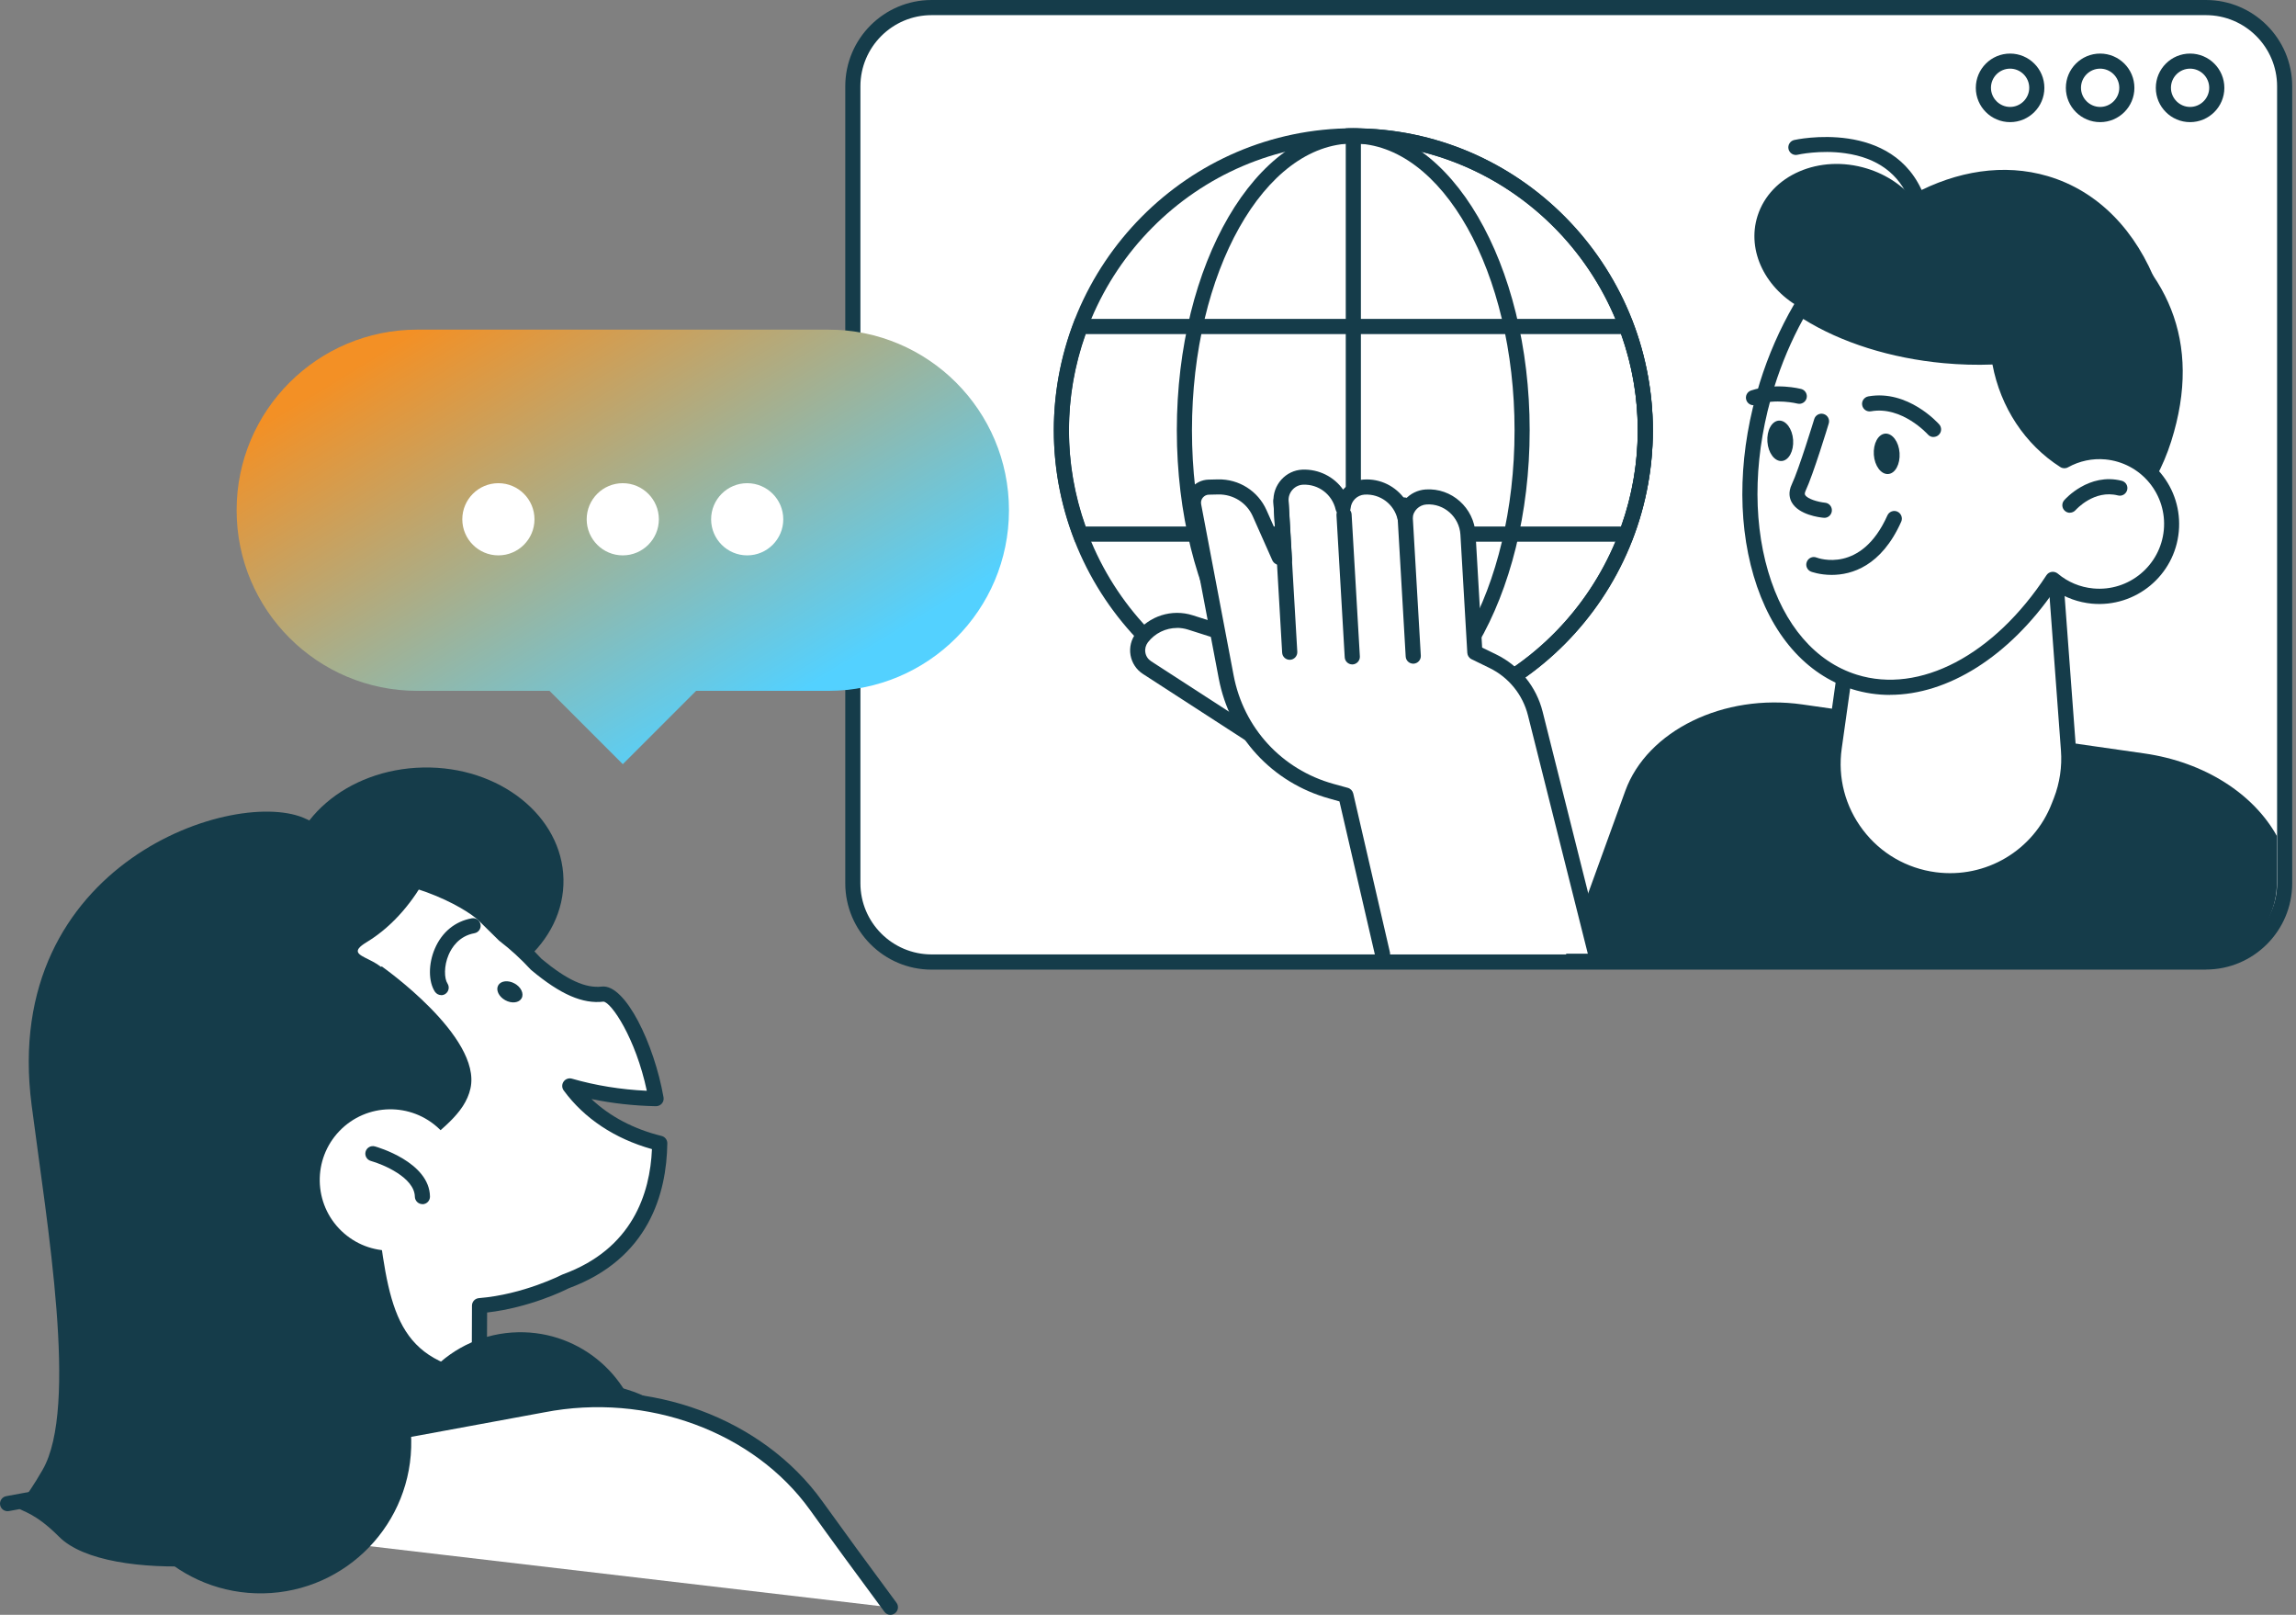<svg width="128" height="90" viewBox="0 0 128 90" fill="none" xmlns="http://www.w3.org/2000/svg">
<rect x="0" y="0" width="128" height="90" fill="#808080" stroke="none"/>
<path d="M51.931 53.619L122.973 53.619C125.398 53.619 127.363 51.653 127.363 49.228V4.812C127.363 2.388 125.398 0.422 122.973 0.422L51.931 0.422C49.506 0.422 47.54 2.388 47.54 4.812V49.228C47.54 51.653 49.506 53.619 51.931 53.619Z" fill="white"/>
<path d="M122.973 54.041H51.935C49.282 54.041 47.123 51.881 47.123 49.228V4.812C47.123 2.159 49.282 0 51.935 0H122.977C125.63 0 127.789 2.159 127.789 4.812V49.224C127.789 51.877 125.63 54.036 122.977 54.036L122.973 54.041ZM51.935 0.844C49.746 0.844 47.967 2.623 47.967 4.812V49.224C47.967 51.413 49.746 53.193 51.935 53.193H122.977C125.166 53.193 126.946 51.413 126.946 49.224V4.812C126.946 2.623 125.166 0.844 122.977 0.844H51.935Z" fill="#153C4A"/>
<path d="M122.095 6.807C121.041 6.807 120.185 5.951 120.185 4.897C120.185 3.842 121.041 2.986 122.095 2.986C123.15 2.986 124.006 3.842 124.006 4.897C124.006 5.951 123.15 6.807 122.095 6.807ZM122.095 3.826C121.505 3.826 121.028 4.306 121.028 4.893C121.028 5.479 121.509 5.96 122.095 5.96C122.681 5.96 123.162 5.479 123.162 4.893C123.162 4.306 122.681 3.826 122.095 3.826Z" fill="#153C4A"/>
<path d="M117.081 6.807C116.026 6.807 115.17 5.951 115.17 4.897C115.17 3.842 116.026 2.986 117.081 2.986C118.135 2.986 118.991 3.842 118.991 4.897C118.991 5.951 118.135 6.807 117.081 6.807ZM117.081 3.826C116.49 3.826 116.013 4.306 116.013 4.893C116.013 5.479 116.494 5.96 117.081 5.96C117.667 5.96 118.148 5.479 118.148 4.893C118.148 4.306 117.667 3.826 117.081 3.826Z" fill="#153C4A"/>
<path d="M112.061 6.807C111.007 6.807 110.15 5.951 110.15 4.897C110.15 3.842 111.007 2.986 112.061 2.986C113.115 2.986 113.972 3.842 113.972 4.897C113.972 5.951 113.115 6.807 112.061 6.807ZM112.061 3.826C111.471 3.826 110.994 4.306 110.994 4.893C110.994 5.479 111.475 5.96 112.061 5.96C112.647 5.96 113.128 5.479 113.128 4.893C113.128 4.306 112.647 3.826 112.061 3.826Z" fill="#153C4A"/>
<path d="M91.724 23.986C91.724 33.049 84.436 40.396 75.448 40.396C66.46 40.396 59.172 33.049 59.172 23.986C59.172 14.922 66.46 7.575 75.448 7.575C84.436 7.575 91.724 14.922 91.724 23.986Z" fill="white"/>
<path d="M75.448 40.814C66.24 40.814 58.75 33.265 58.75 23.982C58.75 14.699 66.24 7.149 75.448 7.149C84.655 7.149 92.145 14.699 92.145 23.982C92.145 33.265 84.655 40.814 75.448 40.814ZM75.448 7.997C66.704 7.997 59.593 15.167 59.593 23.986C59.593 32.805 66.704 39.975 75.448 39.975C84.191 39.975 91.302 32.801 91.302 23.986C91.302 15.171 84.191 7.997 75.448 7.997Z" fill="#153C4A"/>
<path d="M75.447 40.814C70.023 40.814 65.607 33.265 65.607 23.982C65.607 14.699 70.019 7.149 75.447 7.149C80.875 7.149 85.278 14.699 85.278 23.982C85.278 33.265 80.867 40.814 75.447 40.814ZM75.447 7.997C70.487 7.997 66.451 15.167 66.451 23.986C66.451 32.805 70.487 39.975 75.447 39.975C80.407 39.975 84.435 32.801 84.435 23.986C84.435 15.171 80.403 7.997 75.447 7.997Z" fill="#153C4A"/>
<path d="M75.447 40.814H75.025V7.153H75.447C84.654 7.153 92.145 14.703 92.145 23.986C92.145 33.269 84.654 40.818 75.447 40.818V40.814ZM75.869 8.001V39.966C84.418 39.739 91.301 32.657 91.301 23.982C91.301 15.306 84.418 8.224 75.869 8.001Z" fill="#153C4A"/>
<path d="M90.956 30.19H59.935L59.834 29.916C59.113 27.988 58.75 25.993 58.75 23.982C58.75 21.97 59.117 19.975 59.834 18.047L59.935 17.773H90.956L91.057 18.047C91.778 19.975 92.145 21.97 92.145 23.982C92.145 25.993 91.778 27.988 91.057 29.916L90.956 30.19ZM60.526 29.346H90.37C90.99 27.6 91.306 25.795 91.306 23.982C91.306 22.168 90.99 20.367 90.37 18.621H60.526C59.906 20.367 59.593 22.168 59.593 23.982C59.593 25.795 59.906 27.596 60.526 29.346Z" fill="#153C4A"/>
<path d="M119.54 41.991L100.484 39.262C96.098 38.633 91.826 40.721 90.607 44.083L87.152 53.614H122.542C124.968 53.614 126.933 51.649 126.933 49.224V46.592C125.63 44.251 122.918 42.476 119.54 41.991Z" fill="#153C4A"/>
<path d="M114.461 30.266L115.317 41.797C115.389 42.758 115.245 43.724 114.9 44.623L114.786 44.913C113.702 47.718 110.842 49.418 107.865 49.026C104.271 48.557 101.753 45.247 102.255 41.657L103.491 32.859L114.461 30.257V30.266Z" fill="white"/>
<path d="M108.717 49.506C108.418 49.506 108.114 49.485 107.806 49.447C105.955 49.207 104.314 48.254 103.184 46.769C102.054 45.284 101.573 43.45 101.834 41.602L103.07 32.804C103.095 32.632 103.222 32.492 103.391 32.454L114.361 29.852C114.483 29.823 114.605 29.852 114.706 29.924C114.808 29.995 114.867 30.109 114.879 30.232L115.736 41.763C115.811 42.779 115.655 43.821 115.288 44.774L115.175 45.065C114.129 47.773 111.552 49.506 108.713 49.506H108.717ZM103.871 33.209L102.674 41.721C102.446 43.344 102.868 44.955 103.859 46.259C104.85 47.562 106.292 48.397 107.916 48.612C110.712 48.979 113.374 47.397 114.39 44.766L114.504 44.475C114.829 43.639 114.964 42.724 114.896 41.83L114.078 30.793L103.871 33.214V33.209Z" fill="#153C4A"/>
<path d="M116.46 11.915C112.887 9.494 107.767 9.823 106.789 11.215C106.148 10.401 105.216 9.739 104.081 9.393C101.432 8.579 98.704 9.764 97.982 12.033C97.358 13.998 98.446 16.137 100.467 17.2C99.691 18.494 99.032 19.937 98.535 21.497C96.553 27.731 106.548 31.341 108.455 31.928C113.617 33.513 119.252 30.232 121.04 24.606C122.828 18.975 120.774 14.838 116.46 11.911V11.915Z" fill="#153C4A"/>
<path d="M116.242 13.526C114.707 13.627 113.408 14.125 112.552 15.049C110.126 17.647 111.219 24.623 116.807 26.516C117.157 26.634 117.566 26.576 117.87 26.774C119.481 21.67 118.73 16.668 116.242 13.53V13.526Z" fill="#153C4A"/>
<path d="M100.253 17.102C102.277 18.507 105.145 19.523 108.385 19.823C113.834 20.329 118.617 18.655 120.261 15.922C119.114 12.906 117.01 10.654 114.154 9.814C109.274 8.38 103.699 11.51 100.253 17.102Z" fill="#153C4A"/>
<path d="M121.05 29.582C120.843 31.801 118.878 33.429 116.663 33.222C114.445 33.016 112.817 31.05 113.024 28.836C113.23 26.617 115.196 24.989 117.41 25.196C119.624 25.403 121.256 27.368 121.05 29.582Z" fill="white"/>
<path d="M117.404 25.196C116.565 25.116 115.759 25.306 115.076 25.686C112.921 24.311 111.736 22.05 111.419 19.886C110.441 19.941 109.425 19.924 108.383 19.827C105.207 19.532 102.394 18.549 100.373 17.187C99.627 18.473 98.99 19.899 98.509 21.443C96.143 29.013 98.332 36.428 103.393 38.01C107.185 39.195 111.512 36.765 114.439 32.295C115.047 32.805 115.81 33.147 116.658 33.222C118.876 33.429 120.837 31.801 121.044 29.583C121.251 27.364 119.623 25.403 117.404 25.196Z" fill="white"/>
<path d="M105.363 38.73C104.65 38.73 103.95 38.625 103.267 38.414C100.682 37.604 98.725 35.361 97.763 32.092C96.818 28.882 96.941 25.057 98.109 21.32C98.585 19.789 99.227 18.326 100.011 16.976C100.07 16.875 100.167 16.803 100.281 16.778C100.395 16.753 100.513 16.778 100.61 16.841C102.655 18.22 105.431 19.131 108.421 19.41C109.421 19.502 110.42 19.523 111.394 19.469C111.614 19.452 111.803 19.612 111.837 19.827C112.162 22.054 113.347 23.998 115.102 25.2C115.831 24.85 116.633 24.707 117.442 24.779C118.628 24.888 119.699 25.453 120.458 26.369C121.217 27.284 121.576 28.439 121.466 29.625C121.238 32.071 119.066 33.868 116.62 33.644C115.869 33.572 115.161 33.319 114.541 32.898C111.985 36.609 108.581 38.726 105.363 38.726V38.73ZM100.521 17.786C99.868 18.971 99.328 20.245 98.914 21.569C97.797 25.15 97.674 28.802 98.573 31.852C99.454 34.842 101.209 36.883 103.52 37.604C107.021 38.697 111.167 36.52 114.089 32.058C114.157 31.957 114.262 31.89 114.38 31.873C114.499 31.856 114.621 31.89 114.714 31.965C115.279 32.442 115.966 32.729 116.7 32.796C118.682 32.982 120.445 31.518 120.631 29.536C120.72 28.575 120.429 27.638 119.817 26.896C119.201 26.154 118.332 25.698 117.375 25.605C116.65 25.538 115.928 25.69 115.291 26.044C115.156 26.12 114.992 26.116 114.861 26.031C112.892 24.774 111.529 22.708 111.078 20.316C110.18 20.35 109.269 20.325 108.353 20.24C105.405 19.966 102.647 19.098 100.53 17.777L100.521 17.786Z" fill="#153C4A"/>
<path d="M106.865 11.476C106.696 11.476 106.536 11.375 106.473 11.206C105.882 9.692 104.668 8.794 102.867 8.541C101.466 8.342 100.222 8.621 100.214 8.625C99.986 8.68 99.763 8.536 99.708 8.309C99.657 8.081 99.796 7.857 100.024 7.803C100.079 7.79 105.574 6.571 107.261 10.898C107.346 11.113 107.24 11.358 107.021 11.442C106.97 11.463 106.92 11.472 106.869 11.472L106.865 11.476Z" fill="#153C4A"/>
<path d="M98.531 24.618C98.573 25.238 98.931 25.719 99.328 25.694C99.724 25.664 100.007 25.141 99.965 24.517C99.922 23.897 99.564 23.416 99.167 23.442C98.771 23.471 98.488 23.994 98.531 24.618Z" fill="#153C4A"/>
<path d="M97.756 22.585C97.579 22.585 97.414 22.472 97.355 22.294C97.283 22.075 97.401 21.835 97.621 21.763C98.987 21.312 100.358 21.666 100.417 21.679C100.64 21.738 100.775 21.97 100.716 22.193C100.657 22.417 100.425 22.552 100.202 22.493C100.202 22.493 99.008 22.189 97.886 22.56C97.844 22.573 97.798 22.581 97.756 22.581V22.585Z" fill="#153C4A"/>
<path d="M104.465 25.344C104.507 25.964 104.866 26.445 105.262 26.419C105.659 26.394 105.941 25.867 105.899 25.243C105.857 24.618 105.498 24.142 105.102 24.167C104.706 24.197 104.423 24.72 104.465 25.344Z" fill="#153C4A"/>
<path d="M107.793 24.357C107.675 24.357 107.561 24.31 107.476 24.213C107.451 24.184 106.021 22.615 104.305 22.923C104.073 22.965 103.858 22.813 103.815 22.581C103.773 22.353 103.929 22.134 104.157 22.092C106.355 21.7 108.037 23.572 108.109 23.652C108.265 23.825 108.248 24.095 108.071 24.247C107.991 24.319 107.89 24.352 107.793 24.352V24.357Z" fill="#153C4A"/>
<path d="M101.698 28.857C101.698 28.857 101.673 28.857 101.66 28.857C101.433 28.836 100.29 28.697 99.893 28.005C99.771 27.794 99.674 27.448 99.893 26.989C100.29 26.154 101.133 23.383 101.142 23.357C101.209 23.134 101.445 23.007 101.669 23.075C101.892 23.142 102.019 23.378 101.951 23.602C101.918 23.72 101.083 26.457 100.661 27.351C100.589 27.507 100.623 27.566 100.636 27.587C100.762 27.811 101.361 27.98 101.745 28.018C101.977 28.039 102.146 28.245 102.124 28.477C102.103 28.697 101.922 28.861 101.707 28.861L101.698 28.857Z" fill="#153C4A"/>
<path d="M102.112 32.041C101.442 32.041 100.978 31.864 100.965 31.86C100.75 31.776 100.64 31.531 100.729 31.312C100.813 31.096 101.058 30.987 101.273 31.075C101.374 31.113 103.766 31.986 105.221 28.726C105.318 28.515 105.567 28.418 105.778 28.515C105.988 28.612 106.085 28.861 105.993 29.072C104.879 31.569 103.217 32.041 102.117 32.041H102.112Z" fill="#153C4A"/>
<path d="M115.394 28.579C115.297 28.579 115.196 28.545 115.116 28.473C114.943 28.322 114.922 28.056 115.078 27.879C115.133 27.815 116.453 26.331 118.283 26.795C118.511 26.854 118.646 27.081 118.587 27.309C118.528 27.533 118.3 27.672 118.077 27.613C116.752 27.276 115.753 28.385 115.711 28.431C115.626 28.524 115.512 28.575 115.394 28.575V28.579Z" fill="#153C4A"/>
<path d="M70.694 41.578L63.946 37.208C63.385 36.846 63.25 36.082 63.655 35.551C64.288 34.72 65.372 34.378 66.367 34.694L69.087 35.559L70.694 41.582V41.578Z" fill="white"/>
<path d="M70.694 41.999C70.614 41.999 70.534 41.978 70.466 41.932L63.718 37.562C63.351 37.326 63.102 36.946 63.026 36.516C62.951 36.086 63.06 35.643 63.322 35.297C64.06 34.327 65.334 33.922 66.498 34.294L69.218 35.158C69.357 35.2 69.458 35.314 69.496 35.453L71.103 41.476C71.15 41.645 71.086 41.822 70.943 41.927C70.871 41.982 70.783 42.008 70.694 42.008V41.999ZM65.62 34.998C64.992 34.998 64.385 35.289 63.992 35.803C63.87 35.968 63.819 36.166 63.853 36.369C63.887 36.571 64.001 36.74 64.174 36.854L70.002 40.628L68.737 35.888L66.236 35.091C66.034 35.027 65.823 34.994 65.62 34.994V34.998Z" fill="#153C4A"/>
<path d="M77.072 53.172L75.026 44.323L74.229 44.104C71.218 43.269 68.94 40.797 68.358 37.727L66.549 28.191C66.448 27.663 66.844 27.17 67.384 27.157L67.907 27.145C68.903 27.119 69.818 27.697 70.223 28.608L71.315 31.067L71.606 31.206L71.416 27.954C71.374 27.246 71.918 26.634 72.627 26.601C73.706 26.55 74.638 27.292 74.875 28.313C74.921 27.693 75.415 27.191 76.047 27.153C77.139 27.09 78.088 27.832 78.325 28.866C78.371 28.25 78.865 27.744 79.497 27.706C80.716 27.634 81.762 28.566 81.834 29.785L82.218 36.373L83.213 36.858C84.398 37.436 85.267 38.507 85.587 39.785L88.945 53.151L77.072 53.172Z" fill="white"/>
<path d="M77.073 53.593C76.879 53.593 76.706 53.462 76.664 53.269L74.673 44.665L74.117 44.508C70.924 43.627 68.558 41.054 67.942 37.803L66.132 28.266C66.061 27.895 66.158 27.511 66.398 27.212C66.639 26.917 66.993 26.74 67.373 26.731L67.9 26.718C69.072 26.693 70.131 27.364 70.607 28.431L71.084 29.502L70.995 27.975C70.97 27.516 71.126 27.077 71.434 26.731C71.738 26.394 72.155 26.195 72.606 26.174C73.526 26.141 74.37 26.571 74.876 27.288C75.162 26.967 75.572 26.752 76.027 26.727C76.963 26.664 77.82 27.111 78.33 27.84C78.617 27.52 79.026 27.309 79.481 27.279C80.932 27.183 82.176 28.304 82.261 29.755L82.628 36.094L83.404 36.47C84.703 37.102 85.652 38.271 86.002 39.671L89.359 53.037C89.414 53.264 89.279 53.492 89.051 53.547C88.828 53.606 88.596 53.467 88.541 53.239L85.183 39.873C84.892 38.714 84.108 37.748 83.032 37.225L82.037 36.74C81.898 36.672 81.809 36.537 81.801 36.385L81.417 29.797C81.358 28.815 80.51 28.051 79.528 28.115C79.114 28.14 78.781 28.469 78.747 28.886C78.731 29.093 78.566 29.258 78.359 29.274C78.153 29.291 77.963 29.152 77.916 28.95C77.722 28.098 76.947 27.516 76.073 27.566C75.66 27.592 75.327 27.921 75.293 28.338C75.276 28.545 75.112 28.709 74.905 28.726C74.698 28.747 74.509 28.604 74.462 28.401C74.268 27.558 73.509 26.976 72.644 27.014C72.421 27.022 72.21 27.123 72.058 27.292C71.902 27.465 71.822 27.689 71.839 27.921L72.029 31.172C72.037 31.32 71.966 31.463 71.843 31.548C71.717 31.632 71.561 31.64 71.426 31.577L71.135 31.438C71.046 31.396 70.974 31.32 70.932 31.231L69.84 28.773C69.502 28.013 68.747 27.545 67.921 27.558L67.394 27.57C67.259 27.57 67.141 27.634 67.056 27.735C66.972 27.836 66.938 27.967 66.963 28.102L68.773 37.638C69.329 40.574 71.464 42.893 74.344 43.69L75.141 43.91C75.289 43.952 75.403 44.07 75.441 44.222L77.486 53.07C77.537 53.298 77.398 53.526 77.17 53.576C77.136 53.585 77.107 53.589 77.073 53.589V53.593Z" fill="#153C4A"/>
<path d="M75.389 37.031C75.165 37.031 74.98 36.858 74.967 36.634L74.507 28.709C74.495 28.477 74.672 28.279 74.904 28.262C75.14 28.262 75.334 28.427 75.351 28.659L75.811 36.584C75.823 36.815 75.646 37.014 75.414 37.031C75.406 37.031 75.397 37.031 75.389 37.031Z" fill="#153C4A"/>
<path d="M71.901 36.773C71.677 36.773 71.492 36.601 71.479 36.377L70.99 27.954C70.977 27.723 71.154 27.524 71.386 27.507C71.627 27.499 71.817 27.672 71.833 27.904L72.323 36.326C72.335 36.558 72.158 36.757 71.926 36.773C71.918 36.773 71.909 36.773 71.901 36.773Z" fill="#153C4A"/>
<path d="M78.788 36.989C78.564 36.989 78.379 36.816 78.366 36.592L77.877 28.17C77.864 27.938 78.041 27.739 78.273 27.723C78.509 27.723 78.703 27.887 78.72 28.119L79.209 36.542C79.222 36.774 79.045 36.972 78.813 36.989C78.805 36.989 78.796 36.989 78.788 36.989Z" fill="#153C4A"/>
<path fill-rule="evenodd" clip-rule="evenodd" d="M23.259 18.372H46.182C51.742 18.372 56.249 22.878 56.249 28.437C56.249 33.996 51.742 38.503 46.182 38.503H38.807L34.72 42.59L30.633 38.503H23.259C17.699 38.503 13.191 33.996 13.191 28.437C13.191 22.878 17.699 18.372 23.259 18.372Z" fill="url(#paint0_linear_171_13261)"/>
<path d="M29.797 28.942C29.797 30.051 28.895 30.953 27.785 30.953C26.676 30.953 25.773 30.051 25.773 28.942C25.773 27.832 26.676 26.93 27.785 26.93C28.895 26.93 29.797 27.832 29.797 28.942Z" fill="white"/>
<path d="M36.731 28.942C36.731 30.051 35.828 30.953 34.719 30.953C33.61 30.953 32.707 30.051 32.707 28.942C32.707 27.832 33.61 26.93 34.719 26.93C35.828 26.93 36.731 27.832 36.731 28.942Z" fill="white"/>
<path d="M43.667 28.942C43.667 30.051 42.765 30.953 41.655 30.953C40.546 30.953 39.644 30.051 39.644 28.942C39.644 27.832 40.546 26.93 41.655 26.93C42.765 26.93 43.667 27.832 43.667 28.942Z" fill="white"/>
<path d="M23.834 55.528C28.087 55.447 31.48 52.527 31.413 49.005C31.346 45.484 27.844 42.695 23.592 42.776C19.339 42.857 15.946 45.777 16.013 49.298C16.08 52.82 19.582 55.609 23.834 55.528Z" fill="#153C4A"/>
<path d="M8.822 54.601C15.608 44.665 25.431 49.447 27.017 51.025C27.388 51.396 27.747 51.75 28.101 52.096C28.759 52.602 29.358 53.155 29.902 53.745C31.239 54.859 32.449 55.538 33.605 55.398C34.423 55.301 36.009 57.98 36.578 61.227C34.908 61.189 33.288 60.953 31.77 60.514C32.943 62.113 34.722 63.205 36.785 63.716C36.743 66.841 35.461 69.979 31.538 71.413C31.538 71.413 29.354 72.556 26.739 72.767L26.692 84.951L13.584 84.901L12.846 73.8C12.639 73.665 12.432 73.53 12.23 73.382C6.072 68.971 4.685 60.654 8.822 54.597V54.601Z" fill="white"/>
<path d="M26.688 85.378L13.579 85.327C13.36 85.327 13.175 85.154 13.162 84.935L12.441 74.045C12.289 73.944 12.137 73.838 11.985 73.733C5.684 69.216 4.145 60.709 8.476 54.365C11.057 50.582 14.322 48.482 18.172 48.119C22.386 47.723 26.207 49.625 27.316 50.73C27.679 51.092 28.033 51.443 28.379 51.78C29.033 52.286 29.644 52.843 30.193 53.442C31.606 54.618 32.643 55.091 33.554 54.985C34.866 54.842 36.468 58.178 36.992 61.16C37.013 61.286 36.979 61.413 36.895 61.506C36.81 61.603 36.692 61.653 36.566 61.653C35.33 61.628 34.128 61.493 32.972 61.253C34.001 62.227 35.33 62.927 36.882 63.311C37.072 63.357 37.207 63.53 37.202 63.724C37.164 66.504 36.178 70.156 31.703 71.801C31.45 71.932 29.526 72.876 27.156 73.151L27.11 84.956C27.11 85.188 26.92 85.378 26.688 85.378ZM13.976 84.483L26.266 84.53L26.312 72.767C26.312 72.547 26.481 72.366 26.701 72.349C29.189 72.147 31.315 71.05 31.336 71.042C31.353 71.033 31.369 71.025 31.386 71.021C35.258 69.608 36.241 66.516 36.346 64.045C34.271 63.463 32.571 62.337 31.424 60.772C31.319 60.629 31.315 60.43 31.42 60.283C31.521 60.135 31.711 60.068 31.884 60.118C33.204 60.498 34.604 60.725 36.059 60.793C35.435 57.845 34.073 55.854 33.643 55.825C32.487 55.964 31.243 55.424 29.628 54.074C29.615 54.062 29.598 54.049 29.585 54.036C29.058 53.463 28.472 52.923 27.839 52.438C27.827 52.429 27.814 52.417 27.801 52.404C27.447 52.062 27.088 51.704 26.713 51.333C25.967 50.591 22.436 48.566 18.244 48.967C14.655 49.304 11.601 51.286 9.168 54.85C5.098 60.81 6.549 68.806 12.474 73.058C12.673 73.197 12.871 73.332 13.073 73.463C13.187 73.534 13.259 73.657 13.267 73.792L13.98 84.5L13.976 84.483Z" fill="#153C4A"/>
<path d="M31.715 80.072C33.111 80.063 34.474 80.118 35.781 80.228C35.364 76.803 32.411 74.184 28.885 74.251C25.123 74.323 22.129 77.431 22.201 81.198C22.201 81.219 22.201 81.244 22.205 81.265C24.917 80.536 28.181 80.101 31.715 80.076V80.072Z" fill="#153C4A"/>
<path d="M10.366 47.938C14.622 45.504 19.633 45.554 23.808 47.613C22.526 47.946 21.277 48.435 20.084 49.118C12.003 53.741 9.675 64.859 14.875 73.952C15.166 74.458 15.474 74.943 15.794 75.411C11.547 74.703 7.595 72.113 5.246 68.005C1.163 60.873 3.458 51.889 10.362 47.938H10.366Z" fill="#153C4A"/>
<path d="M24.715 46.664C24.715 46.664 23.643 50.569 20.434 52.514C18.738 53.543 22.02 53.167 21.809 55.213C20.206 70.54 19.042 73.454 19.042 73.454C18.78 74.774 17.692 75.765 16.355 75.909L12.328 76.331L10.991 72.653L8.633 56.748C8.633 56.748 16.68 44.652 24.715 46.659V46.664Z" fill="#153C4A"/>
<path d="M24.6 55.462C24.461 55.462 24.33 55.394 24.246 55.272C23.879 54.711 23.875 53.724 24.242 52.872C24.638 51.949 25.368 51.35 26.3 51.181C26.532 51.139 26.747 51.291 26.789 51.523C26.831 51.75 26.68 51.97 26.448 52.012C25.579 52.168 25.178 52.826 25.014 53.205C24.739 53.842 24.765 54.534 24.946 54.812C25.073 55.006 25.022 55.268 24.824 55.399C24.752 55.445 24.672 55.466 24.592 55.466L24.6 55.462Z" fill="#153C4A"/>
<path d="M28.167 55.745C28.526 55.943 28.935 55.896 29.078 55.639C29.222 55.382 29.049 55.011 28.686 54.812C28.328 54.614 27.918 54.661 27.775 54.918C27.631 55.175 27.805 55.546 28.167 55.745Z" fill="#153C4A"/>
<path d="M21.273 53.855C21.273 53.855 26.866 57.773 26.229 60.658C25.592 63.543 20.547 64.213 21.218 69.144C21.884 74.074 22.753 76.483 28.747 76.677C36.739 76.934 38.371 78.368 38.456 82.847C38.54 87.33 19.286 82.514 19.286 82.514C19.286 82.514 12.137 75.407 21.273 53.851V53.855Z" fill="#153C4A"/>
<path d="M24.602 68.496C26.111 66.929 26.064 64.435 24.496 62.926C22.929 61.418 20.435 61.465 18.926 63.032C17.418 64.6 17.465 67.094 19.032 68.602C20.6 70.111 23.093 70.064 24.602 68.496Z" fill="white"/>
<path d="M23.55 67.111C23.322 67.111 23.132 66.925 23.128 66.698C23.107 65.622 21.348 64.892 20.673 64.703C20.45 64.639 20.319 64.407 20.382 64.184C20.445 63.96 20.677 63.83 20.901 63.893C21.023 63.926 23.938 64.762 23.971 66.685C23.976 66.917 23.79 67.111 23.558 67.115H23.55V67.111Z" fill="#153C4A"/>
<path d="M0.421 83.804L30.265 78.304C36.169 77.157 42.256 79.397 45.499 83.914C46.756 85.664 48.16 87.583 49.641 89.582L0.421 83.804Z" fill="white"/>
<path d="M49.64 90C49.509 90 49.383 89.941 49.303 89.827C47.7 87.663 46.342 85.808 45.157 84.154C42.019 79.789 36.068 77.6 30.345 78.714L0.496 84.218C0.269 84.26 0.049 84.108 0.007 83.88C-0.035 83.653 0.117 83.429 0.344 83.387L30.188 77.887C36.224 76.715 42.517 79.038 45.84 83.665C47.025 85.314 48.379 87.166 49.977 89.325C50.117 89.511 50.079 89.776 49.889 89.916C49.813 89.971 49.724 90 49.64 90Z" fill="#153C4A"/>
<path d="M17.093 45.656C13.263 43.775 0.007 48.047 1.762 61.582C2.63 68.309 4.381 78.431 2.377 81.915C0.374 85.403 0.602 82.944 3.297 85.652C5.992 88.359 16.342 87.385 18.257 85.276C20.172 83.168 25.191 84.817 17.485 72.429C9.779 60.046 17.358 53.695 18.155 53.218C18.953 52.742 22.71 48.41 17.093 45.652V45.656Z" fill="#153C4A"/>
<path d="M22.926 80.245C23.015 84.884 19.324 88.714 14.689 88.802C10.05 88.891 6.22 85.2 6.131 80.565C6.043 75.926 9.733 72.096 14.368 72.008C19.008 71.919 22.837 75.609 22.926 80.249V80.245Z" fill="#153C4A"/>
<defs>
<linearGradient id="paint0_linear_171_13261" x1="13.191" y1="24.427" x2="27.941" y2="48.728" gradientUnits="userSpaceOnUse">
<stop stop-color="#F39025"/>
<stop offset="1" stop-color="#53D1FF"/>
</linearGradient>
</defs>
</svg>
